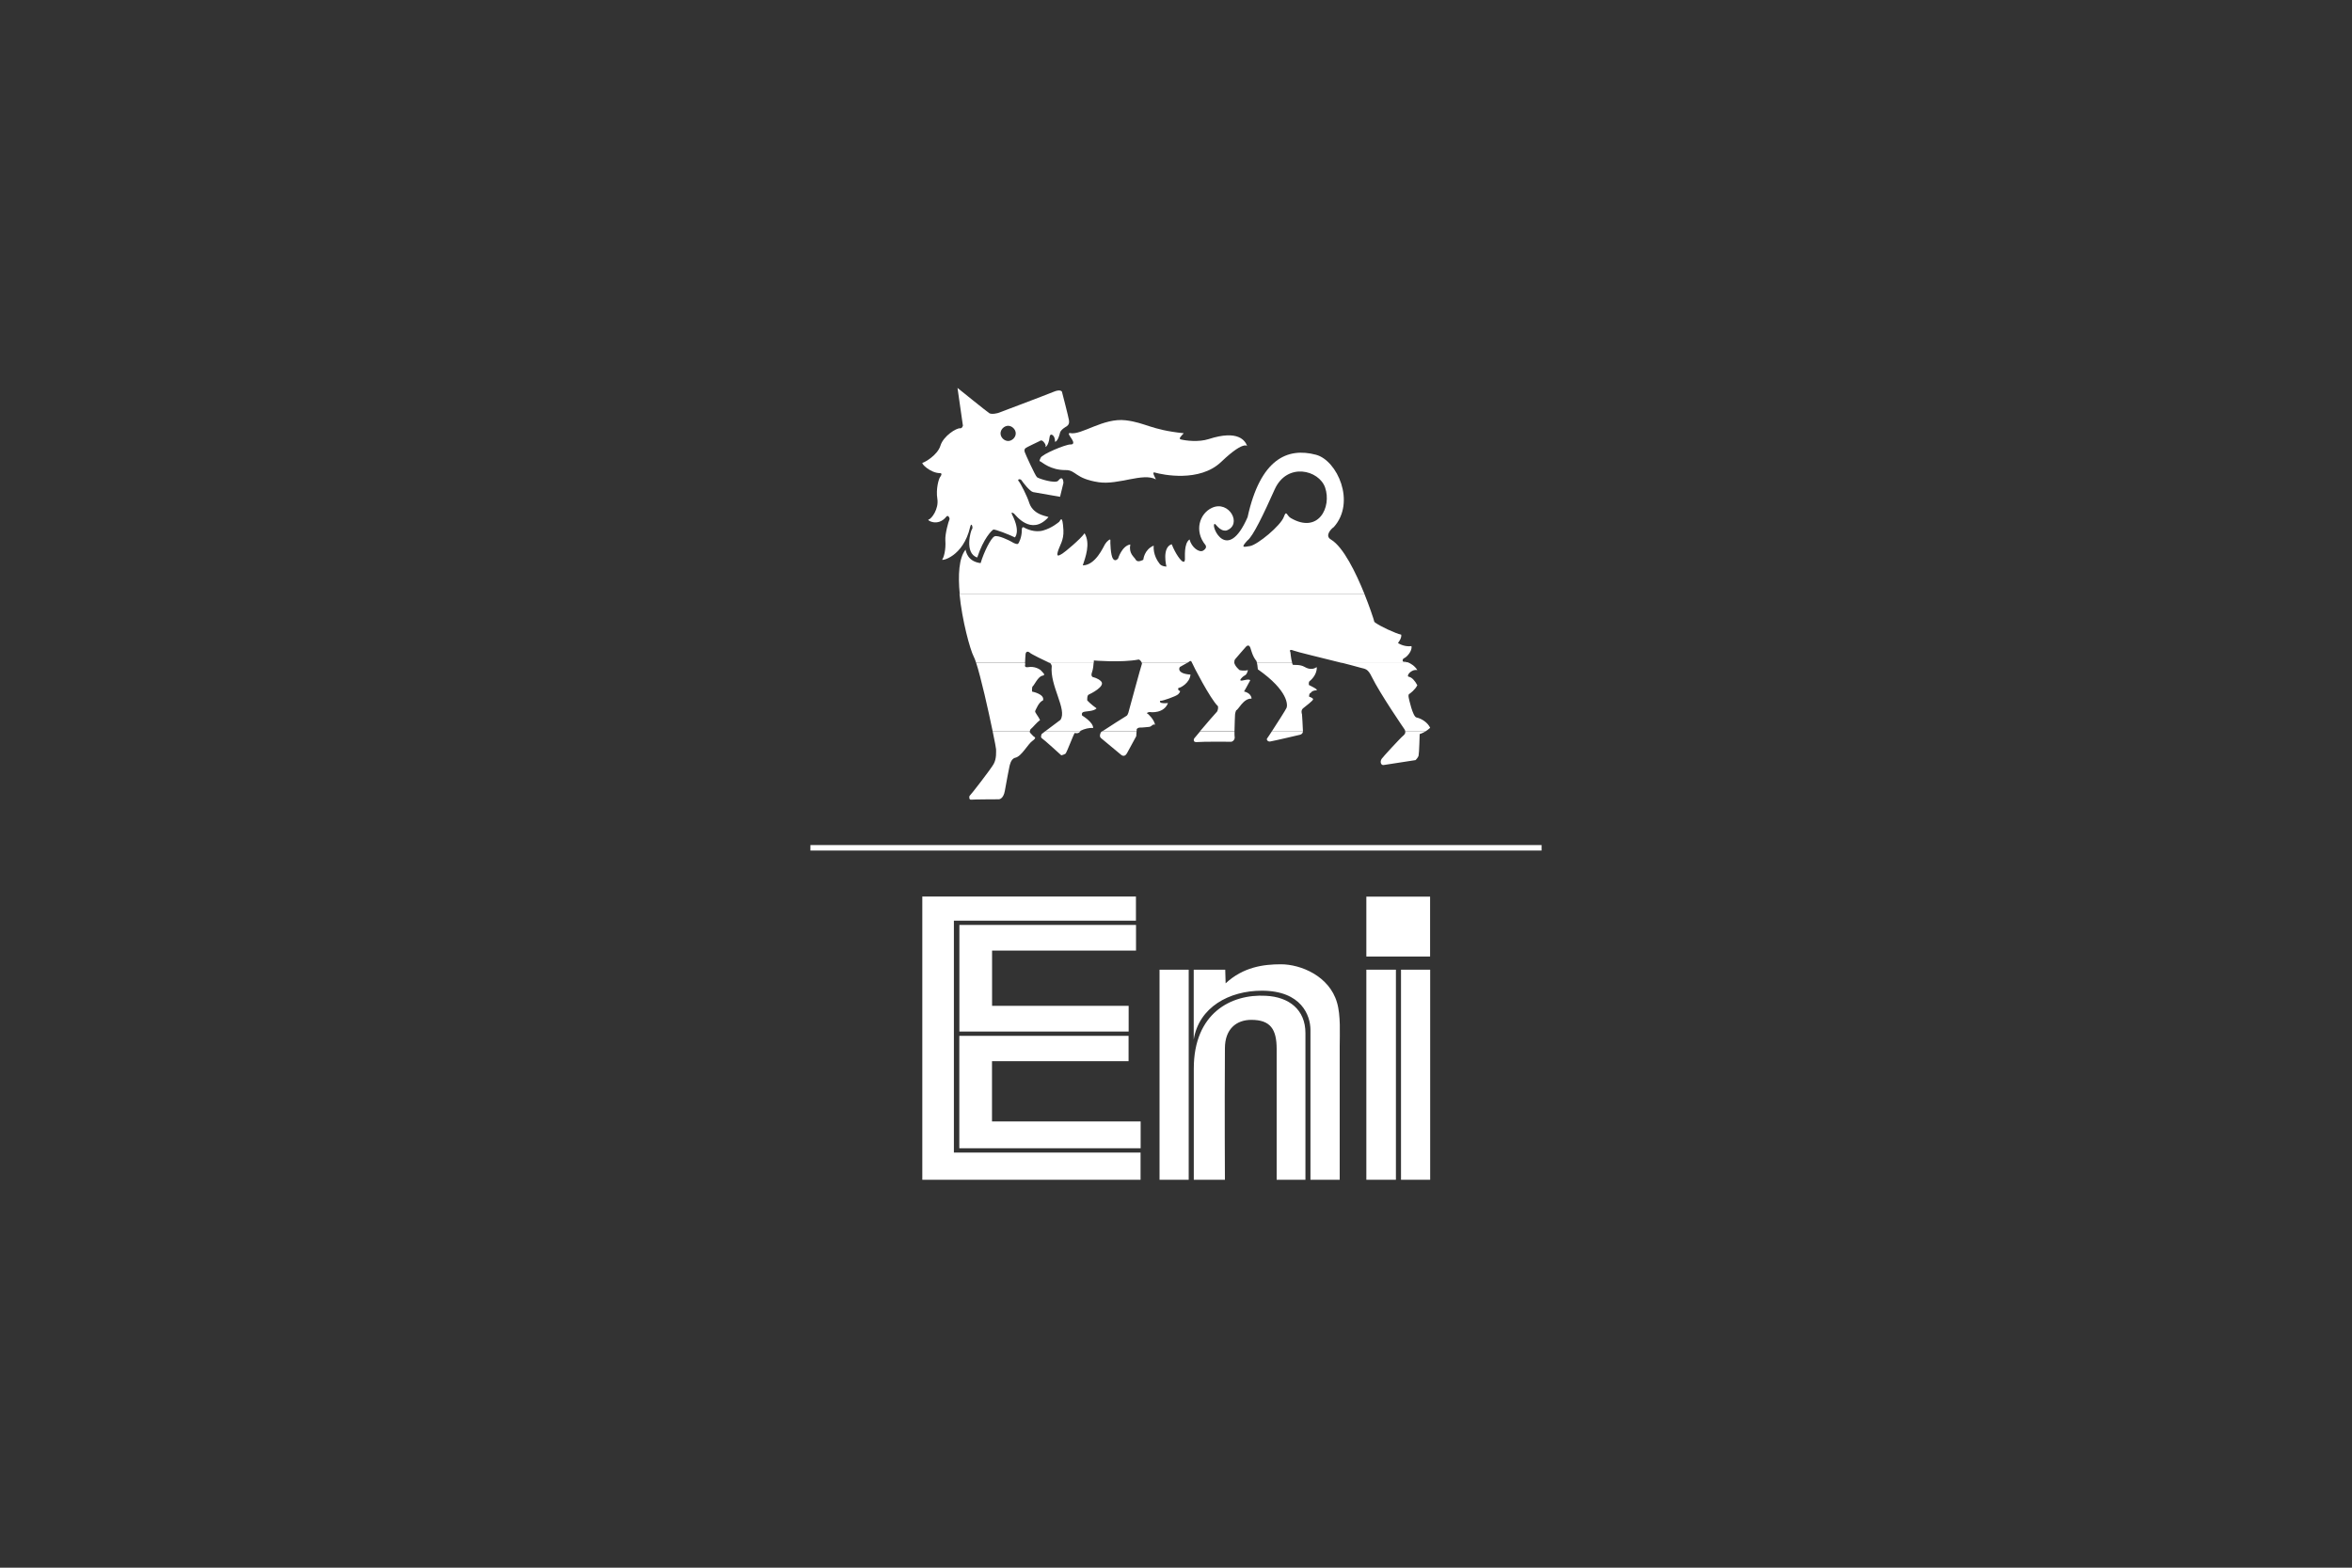 <?xml version="1.0" encoding="UTF-8"?>
<svg id="Layer_1" data-name="Layer 1" xmlns="http://www.w3.org/2000/svg" viewBox="0 0 300 200">
  <rect x="0" y="0" width="300" height="200" fill="#333333" stroke="none"/>
  <defs>
    <style>
      .cls-1 {
        fill-rule: evenodd;
      }

      .cls-1, .cls-2 {
        fill: #fff;
        stroke-width: 0px;
      }
    </style>
  </defs>
  <path id="path107" class="cls-1" d="M126.61,93.28c.27,1.3.45,2.23.44,2.31-.01.27.09,1.19-.32,1.9-.36.64-2.89,3.91-3.02,4-.12.08-.13.57.16.53.29-.04,3.53-.05,3.53-.05,0,0,.58.01.77-1.08.19-1.09.56-3.02.59-3.12.03-.1.16-.97.74-1.1.81-.17,1.59-1.74,2.2-2.16.08-.05.49-.36.27-.47-.22-.12-.46-.46-.57-.55-.05-.04-.07-.12-.05-.21h-4.75ZM133.34,93.28c-.28.21-.47.36-.47.36,0,0-.2.42.03.55.23.13,2.47,2.17,2.47,2.17,0,0,.46-.1.58-.26.12-.15,1.01-2.45,1.11-2.57.04-.05.49.17.74-.25h-4.46ZM140.62,93.28c-.12.08-.19.13-.19.13,0,0-.29.51,0,.75.29.25,2.55,2.12,2.55,2.12,0,0,.43.43.77-.19.44-.79,1.18-2.17,1.18-2.17l.04-.63h-4.35ZM153.1,93.28c-.44.52-.78.93-.78.93,0,0-.27.54.41.46.69-.07,4.13-.04,4.13-.04.41.08.69-.34.62-.64-.02-.09-.02-.36-.02-.7h-4.37ZM162.24,93.28c-.32.49-.56.86-.61.91-.14.17.08.45.37.41.54-.09,3.81-.86,3.81-.86,0,0,.38-.07.38-.46h-3.95ZM179.24,93.28c.03.16,0,.37-.24.56-.4.32-2.66,2.79-2.76,2.96-.27.39-.09.85.24.8.32-.05,4.08-.63,4.08-.63,0,0,.34-.35.38-.56.08-.33.14-2.76.14-2.76,0,0,.34-.09.79-.37h-2.62"/>
  <path id="path109" class="cls-1" d="M124.49,84.5c.62,1.87,1.57,6.11,2.12,8.77h4.75c.01-.11.07-.24.17-.31.18-.13.67-.76,1.13-1.1-.23-.5-.71-1-.62-1.16.09-.17.45-1.14,1-1.35.24-.81-1.4-1.12-1.4-1.12,0,0-.05-.6.1-.69s.68-1.24,1.2-1.33c.52-.09.07-.39-.02-.52-.28-.4-1.08-.71-1.76-.58-.69.12-.31-.48-.39-.43-.02.01-.03-.06-.03-.16h-6.26ZM133.74,84.5c.09.04.15.06.16.07.11.01.25.32.25.4-.27,2.53,2.01,5.55,1.11,6.87-.14.1-1.26.95-1.92,1.44h4.46s.02-.03.02-.05c.51-.25,1.13-.41,1.61-.35.03-.75-1.4-1.59-1.4-1.59,0,0-.15-.33.15-.45.3-.12,1.33-.07,1.69-.47-.72-.5-1.19-1.01-1.19-1.01,0,0-.05-.64.18-.74.23-.1,2.18-1.06,1.59-1.69-.38-.41-1.03-.54-1.03-.54,0,0-.34-.08-.13-.64.14-.38.19-.93.21-1.25h-5.77ZM145.62,84.5c.04.07.05.14.03.2-.08.17-1.64,5.91-1.64,5.91,0,0-.12.62-.33.72-.18.09-2.38,1.51-3.05,1.95h4.35s.01-.27.01-.27c0,0,.17-.2.4-.19.23.02,1.07-.08,1.21-.09.32-.05.43-.41.73-.27-.11-.65-.88-1.41-1.02-1.45-.14-.03.23-.2.37-.17s1.78.2,2.3-1.15c-.43.06-.82,0-.92-.04-.09-.03-.19-.28.01-.25.2.03,1.96-.57,2.21-.83.26-.25.3-.46.15-.45-.15,0-.23-.37-.05-.37.18,0,1.37-.6,1.47-1.69-1.79-.12-1.46-.92-1.32-.99.46-.26.8-.44,1-.56h-5.91ZM152.03,84.5s0,.03.01.04c.11.32,2.36,4.66,3.28,5.52.11.1.04.65-.15.8-.12.1-1.27,1.45-2.08,2.4h4.37c.01-.83.07-2.08.07-2.08,0,0,0-.24.15-.57.25,0,.91-1.55,1.96-1.48-.05-.75-.96-.91-.96-.91,0,0,.48-.84.79-1.43-.12-.22-.95.04-1.07.04-.12,0-.38.02.01-.38.39-.41.55-.16.77-.96-.56.14-1.07,0-1.07,0,0,0-.64-.51-.69-1.02h-5.41ZM160.31,84.5c.05.2.09.43.13.89,3.91,2.74,3.81,4.58,3.66,4.92-.11.25-1.16,1.9-1.86,2.97h3.95c0-.43-.12-2.16-.12-2.16,0,0-.19-.48.13-.75.32-.27,1.32-1,1.29-1.17-.03-.17-.52-.33-.52-.33,0,0,.01-.4.13-.42.12-.02.15-.34.76-.38.51-.02-.91-.68-.91-.68,0,0-.05-.37.07-.47.12-.1.94-.75.94-1.75,0-.23-.43.56-1.58-.1-.55-.31-1.24-.22-1.44-.25-.05,0-.11-.13-.15-.31h-4.49ZM170.95,84.5c.93.24,1.83.47,2.6.69.61.16.92.12,1.42,1.16,1.09,2.21,4.18,6.7,4.18,6.7,0,0,.07.09.09.23h2.62c.17-.11.37-.25.56-.43-.3-.64-1.03-1.16-1.75-1.32-.48-.1-.97-2.44-.97-2.44,0,0-.12-.43.03-.54.15-.1.76-.54,1.05-1.13-.29-.55-.68-1.01-1.08-1.08-.4-.06.28-1.01,1.08-.85-.3-.52-.83-.85-1.22-1h-8.6"/>
  <path id="path111" class="cls-1" d="M122.38,75.73c.33,3.44,1.37,7.18,1.82,8.04.09.16.18.41.29.74h6.26c0-.3.05-.91.05-.91,0-.64.43-.47.58-.31.13.14,1.83.98,2.37,1.22h5.77c0-.15,0-.25,0-.25,0,0,3.52.3,5.72-.12.1-.01.3.19.38.37h5.91c.06-.03.1-.06.13-.09.12-.1.26-.18.37.09h5.41c-.01-.14.01-.29.11-.42.15-.2,1.31-1.5,1.38-1.59.08-.08.37-.34.55.13.09.23.28,1.12.78,1.7.02.06.04.12.05.18h4.49c-.13-.47-.21-1.31-.21-1.31,0,0-.28-.48.41-.2.51.2,3.32.85,5.95,1.52h8.6c-.2-.08-.37-.11-.45-.09-.23.05-.29-.35.03-.48.32-.14,1.02-.9.91-1.52-.99.13-1.73-.4-1.73-.4,0,0,.5-.59.42-1.06-.74-.16-2.66-1.06-3.29-1.52-.21-.15-.12-.08-.25-.5-.05-.17-.49-1.52-1.17-3.21h-51.64"/>
  <path id="path113" class="cls-1" d="M174.02,75.73c-1.05-2.6-2.66-5.95-4.26-6.9-.85-.49.08-1.41.37-1.59,2.84-3.18.43-8.49-2.26-9.22-3.66-.98-7.11.53-8.74,7.96-2.6,5.94-4.69,1.14-4.23.88.12-.2.62.98,1.54.82,2.08-.76.32-3.91-1.86-2.89-1.56.72-2.31,2.94-.81,4.76.18.33-.1.57-.3.69-.5.32-1.5-.42-1.74-1.42-.76.51-.56,2.3-.59,2.55-.03.25-.07.37-.3.26-.23-.12-.85-.86-1.39-2.2-1.29.43-.67,2.85-.67,2.85,0,0-.58,0-.85-.33-.26-.33-.85-1.16-.78-2.34-1.22.51-1.32,1.8-1.32,1.8,0,0-.73.43-.96,0-.23-.41-.92-.77-.7-1.95-1.07.18-1.55,1.78-1.55,1.78,0,0-.35.49-.66.04-.31-.45-.35-2.12-.33-2.37.03-.25-.46.14-.68.51-.23.37-1.21,2.69-2.84,2.71.33-1.01,1.01-2.77.23-4.1-.53.76-2.51,2.4-2.81,2.58-.3.17-.84.59-.61-.21.22-.8.79-1.45.72-2.77-.12-2.16-.41-1.17-.53-1.07-.12.1-.94.8-2.03,1.11-1.11.33-2.18-.23-2.31-.29-.14-.07-.45-.36-.44.32,0,.79-.35,1.59-.49,1.68-.14.09-.55-.09-.81-.26-.25-.15-1.75-.9-2.18-.69-.46.2-1.36,2.02-1.77,3.41-1.65-.2-1.86-1.44-1.92-1.72-.86,1.06-.97,3.27-.75,5.61h51.64ZM159.12,68.94c-.84.93-.62.89.34.72.96-.18,3.9-2.6,4.3-3.73.33-.93.37-.12.88.16,3.53,2.06,5.24-1.39,4.38-3.89-.78-2.25-4.85-3.26-6.43.23-1.43,3.2-2.76,5.97-3.47,6.52"/>
  <path id="path115" class="cls-1" d="M127.62,55.29c0-.53.49-.97.97-.97.48,0,.97.45.97.97,0,.53-.49.97-.97.97-.48,0-.97-.44-.97-.97ZM136.36,53.66c-.09-.55-.91-3.69-.91-3.69,0,0-.17-.37-1.1.03-1.04.43-7.02,2.68-7.02,2.68,0,0-.81.24-1.15.03-.22-.13-4.05-3.22-4.05-3.22l.69,4.81s-.09.37-.35.34c-.47-.06-2.13.98-2.51,2.2-.37,1.23-2.02,2.15-2.28,2.2s.98,1.31,2.2,1.32c.32,0,.22.25.03.5-.18.25-.55,1.53-.35,2.77.21,1.3-.75,2.58-1.1,2.64-.35.06,1.17,1.01,2.25-.36.23-.29.48.23.39.38-.12.22-.57,1.85-.52,2.63.09,1.24-.21,2.24-.4,2.46-.18.22,2.68-.29,3.57-4.17.16-.7.4.16.23.3-.15.12-1.01,3.09.67,3.61.82-2.47,1.83-3.42,2.04-3.55.18-.1,2.07.65,2.76.99-.01,0,.76-.68-.33-2.86-.23-.47.07-.28.23-.17.15.12,2.16,2.91,4.37.46.12-.14-1.84-.15-2.42-1.78-.28-.92-1.14-2.58-1.37-2.83s.23-.34.38-.09c.16.25,1.05,1.41,1.47,1.49.41.08,3.43.6,3.43.6l.43-1.76s0-1.12-.66-.3c-.33.42-2.48-.24-2.71-.44-.23-.2-1.48-2.95-1.56-3.2-.08-.25-.03-.38.09-.5s1.65-.82,1.77-.89c.23-.15.31-.12.46,0,.15.12.43.5.33.67-.11.17.38,0,.51-1.16.07-.6.43-.25.43-.25.01.01.26.16.28.83.38-.14.59-.99.63-1.19.11-.4.81-.78.81-.78,0,0,.43-.21.33-.74"/>
  <path id="path117" class="cls-2" d="M136.54,56.7c-.64,0-3.62,1.24-3.81,1.71-.2.47-.18.39,0,.47.18.08,1.27,1.11,3.18,1.09,1.38-.01,1.16,1.08,4.22,1.55,2.55.38,5.66-1.26,7.31-.36-.11-.25-.56-1-.16-.88,1,.29,5.73,1.28,8.48-1.35,3.27-3.13,3.42-1.76,3.31-2.04-.23-.63-1.09-2.11-4.91-.87-1.3.41-2.91.2-3.55.04-.32-.08.03-.42.38-.79-4.21-.43-4.85-1.34-7.4-1.65-2.87-.35-5.68,1.95-7.1,1.63-.38-.05.03.47.16.67.12.2.54.78-.1.79"/>
  <path id="path119" class="cls-2" d="M103.37,107.81h93.26v.7h-93.26v-.7Z"/>
  <path id="path121" class="cls-1" d="M170.88,133.49c0-1.54.15-3.97-.35-5.61-.99-3.37-4.62-4.86-7.15-4.86-2.23,0-4.81.35-7.05,2.43l-.05-1.74h-4.02v8.91c.67-4.12,4.51-6.23,8.69-6.23,5.06,0,6.2,3.18,6.2,5.01v19.11h3.73v-17.02ZM166.51,131.8c0-2.98-2.08-4.62-5.06-4.76-4.42-.25-9.18,2.21-9.18,9.28v14.19h3.97s-.05-8.73,0-16.78c0-2.43,1.44-3.62,3.37-3.62,2.43,0,3.23,1.19,3.23,3.72v16.68h3.67v-18.71ZM147.9,150.51h3.72v-26.8h-3.72v26.8Z"/>
  <path id="path123" class="cls-2" d="M174.28,150.51h3.77v-26.8h-3.77v26.8Z"/>
  <path id="path125" class="cls-2" d="M178.7,150.51h3.72v-26.8h-3.72v26.8Z"/>
  <path id="path127" class="cls-2" d="M174.28,122.03h8.13v-7.64h-8.13v7.64Z"/>
  <path id="path129" class="cls-2" d="M145.49,146.49v-3.42h-18.96v-7.69h17.42v-3.23h-21.59v14.34h23.13"/>
  <path id="path131" class="cls-2" d="M144.9,121.28v-3.28h-22.53v13.6h21.59v-3.28h-17.42v-7.05h18.36"/>
  <path id="path133" class="cls-2" d="M145.49,147.04h-23.82v-29.58h23.22v-3.08h-27.25v36.13h27.84v-3.47"/>
</svg>